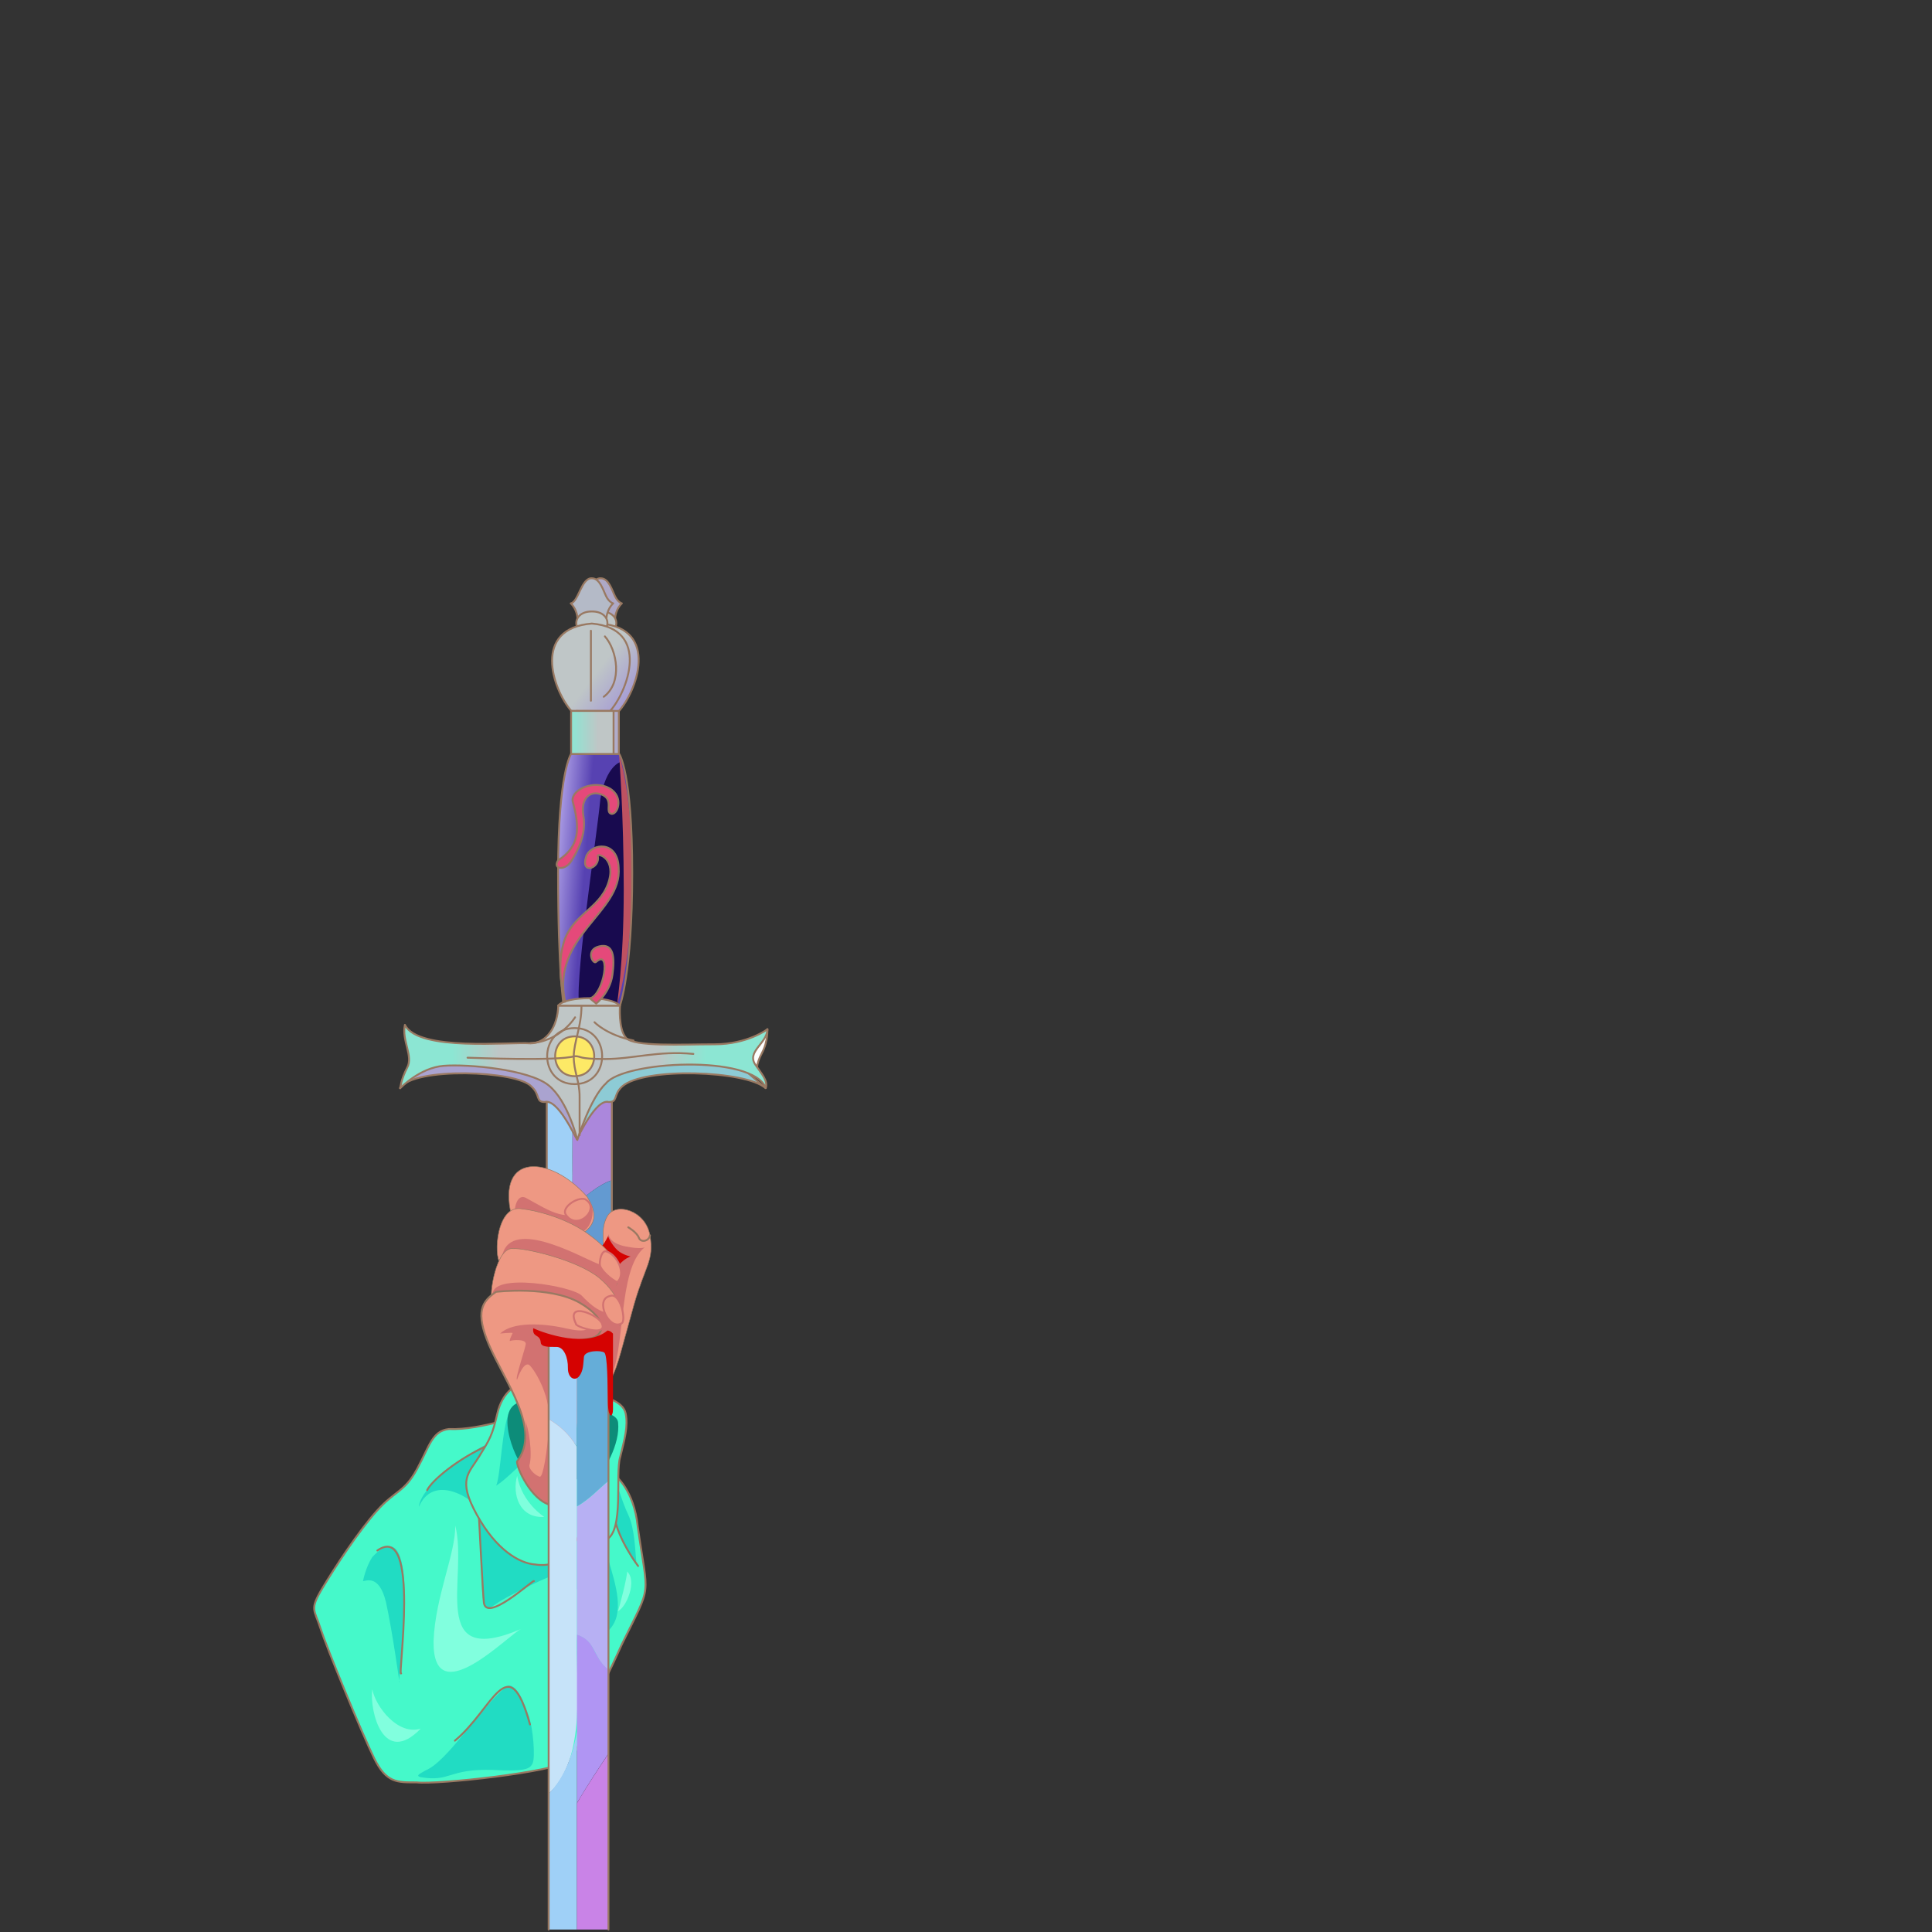 <svg xmlns="http://www.w3.org/2000/svg" xml:space="preserve" id="图层_1" x="0" y="0" style="enable-background:new 0 0 1024 1024" version="1.1" viewBox="0 0 1024 1024"><rect x="0" y="0" width="1024" height="1024" fill="#333333" stroke="none"/><style>.st0{fill:#45f9ca;stroke:#997962;stroke-linecap:round;stroke-linejoin:round;stroke-miterlimit:10}.st1{fill:#21dcc3}.st2{fill:none;stroke:#997962;stroke-linecap:round;stroke-linejoin:round;stroke-miterlimit:10}.st5{fill:#9fd0f7}.st7{fill:#ee9883;stroke:#997962;stroke-width:.283;stroke-linecap:round;stroke-linejoin:round;stroke-miterlimit:10}.st8{fill:#d27271}.st9{fill:#d50201}.st19,.st31,.st32{fill:#bfc6c7;stroke:#997962;stroke-linecap:round;stroke-linejoin:round;stroke-miterlimit:10}.st31,.st32{fill:#e5497a}.st32{fill:#ee9883;stroke:#d27271}.st34{fill:#81ffde}</style><path d="M338 809c-2-19.5-12-27-12-27l-35-33.8c-13.5.6-35.6 10-53 9.2-9 1-10.3 9-17 21.3s-11.5 11.2-21.2 22-22.2 29.8-29 41.2-4.2 11-1 21 22 55.8 28.5 69 12.2 12.8 22.5 12.8c11.1 1.3 73.4-5.5 80.7-11.5 3.5-1.5 9.8-21 13.3-29.7s7.2-15 14.8-32c16.4-33.4 13.9-23.3 8.4-62.5z" class="st0"/><path d="M197.3 825.3c-3.6 5.6-4.9 12.7-4.9 12.7 1 .3 8.5-4.3 12.2 11.3 3.3 14.9 7.1 42.2 7.1 42.2-1.9 5 14.1-96.9-14.4-66.2zM280.4 909.9c-2.2-6.7-6.7-18.5-11.8-16.2-14.9 12.3-31 39.6-43.1 44.7-3.1 1.8-5.3 2.7-2.7 3.5 16.3 2.8 14.5-4.6 38.7-3.8 16.6.9 19.6-.4 20.9-3.8s.2-17.7-2-24.4zM337.2 826.9c-.5-3.8-.7-16.7-4.2-24s-6.5-18.6-7.3-19.1c-9.2-3.6-51.4-17.4-61.5-20.9-8.3 1.8-41.1 22.9-42.2 35.8 7.1-16.6 25.7-6.6 32 1.1 0 1.1 1.1 40.9 1.8 46.9s1.8 7.3 7.3 3.3 22.9-12.2 27.5-14 21.3 8.5 21.8 14.7 6.9 16.6 7.1 15.8c22.8-13.8-12-56.6 3.6-65.1-.9-2.5 14.9 35 14.1 25.5z" class="st1"/><path d="M259.7 765.6c-17.5 7.6-30.9 19.3-33.3 24.2M325.6 804c2.2 12.4 12.6 26 12.6 26" class="st2"/><path d="M331.6 749.1c-1.5-6.9-12.4-8.7-13.3-9.6s-9.8-6.2-9.8-6.2l-34.9 1.3s-7.3 2.9-10 14.6-4 13.6-9.6 22.7-11.6 12.2-1.3 30.9 22.6 25.8 30.9 26.4c16.7 2.6 20.4-12.3 26.2-19.6l11.6 6.4c9.5-4.6 4.6-35.1 7.3-43.7 2.3-9.4 4.3-16.3 2.9-23.2z" class="st0"/><path d="M270.3 747.6c-4.4 8.3-4.8 33.9-7.3 39.8 7.8-4.8 16.5-17 28.6-20.7l-21.3-19.1z" class="st1"/><path d="M327.6 754c-.5-6.9-19.5-7.1-24-7.8s-8.9-1.6-19.3-2.9c-25.7-5.3-12.3 27.5-8.2 32.6l37.8 10.4c6.6-6.2 14.9-21.1 13.7-32.3z" style="fill:#0d8c79"/><path d="M303.4 580.8c-.5 24 1.4 41-1.8 61.5 6.2-7.1 16.9-15.2 22.7-16.7v-44.8h-20.9z" style="fill:#ab87dc"/><path d="M303.4 623.3v-42.5h-13.6v74.8c3.8-4.6 7.9-9.2 11.7-13.3 1-6.4 1.9-13.4 1.9-19z" class="st5"/><path d="M301.5 642.3c-1.6 10.3-3.7 19.3-3.7 19.3s2.1-9 3.7-19.3c-3.9 4.1-7.9 8.7-11.7 13.3v33.3h34.5v-63.3c-5.9 1.6-16.6 9.6-22.8 16.7z" style="fill:#639ad1"/><path d="M289.8 580.8h34.5v108.1h-34.5z" class="st2"/><path d="M344.5 654.8c-2.3-13.4-18.2-17.8-22.6-10.2s-.8 17.8-2.3 19.5l-8.9 67.6c1.2 4.5 8.4 6 13.2-1 3.5-5.9 6.1-18 12.1-39.1s10.8-23.4 8.5-36.8z" class="st7"/><path d="M331.4 660.6c-8.3-1.7-8.8-5.9-8.8-6.4s-1 5.1-5 9.4l-8.6 40c.2 1.5 7.3 18.7 8.3 22.1s5.6 5.6 5.6 5.6c9-14.1 4.1-58.6 18.8-70.2.1 0-2 1.2-10.3-.5z" class="st8"/><path d="M328.5 663.6c-3.1-2-6.1-7.4-6.1-8.3s-2.1 4.8-4.1 5.5l5.5 14.9s1.5-2 4.3-5.3 6.1-4.5 6.1-4.5-2.6-.3-5.7-2.3z" class="st9"/><path d="M311.1 634.2c-19.2-21.8-48.1-23.7-40 10.2l34.7 11.1c11.3-5.8 10.6-12.9 5.3-21.3z" class="st7"/><path d="M312.3 636.8c-8.7 14.3-22.3 4.1-33.2-1.7-4.1-2.5-6.4 2.6-6.4 8.6 5.7 1.8 26.3 10.7 32.5 9.9 8 .7 11.3-12.7 7.1-16.8z" class="st8"/><path d="M313.3 655.2c-12.7-10.1-31.2-14-36.2-14.4-13.9-3.3-15.7 24.9-11.9 28.7l50.4 18.8c16.7-5.2 17.5-18.2-2.3-33.1z" class="st7"/><path d="M316.1 669.5c-9.5-3.9-47.4-25.4-50.2-2.3l56.2 22c3.8-1 6-13.1 6.1-15.9-.1 0-4.7-.8-12.1-3.8z" class="st8"/><path d="M317.6 677.3c-11.9-9.7-39.8-16-45.6-15.5-8.9-1.3-13.1 24.8-11.1 28.1l40.3 15.5s9.6-.8 13.2-1.8 14.2.8 15.2-2.3-.2-14.2-12-24z" class="st7"/><path d="M328 696.1c-6.7.4-11.2-.5-19.5-9.2-4-5.1-49-13-47.4-.2l48.6 19.8s5.1-.2 7.8-.2c5.6-.2 16-3.1 10.5-10.2z" class="st8"/><path d="M307.3 690.5c-16-9.2-44.4-5.8-44.4-5.8-7.6 5.2-11 10.7-3.8 27.9 8.8 20.4 28 45.1 14.9 62.1.5 5.7 9.6 22.6 19 23 1.3-10.4 1.6-71.4 1.8-83.3 0 0 10.2-4 17.7-5s10.8-9.6-5.2-18.9z" class="st7"/><path d="M318.9 704.2c-.3-2-.8-2.6-.8-2.6-7.6.5-3.4 5.7-17.5 2.6-12.9-3-28.9-3.7-35.5 2.6 0 0 6.8-.7 6.6-.2s-2.3 4.6-1.2 4.1 7.9-1 8.1 1.3c.8.2-6.1 19.6-4.5 19.2.3-1 3.8-10.7 6.9-7.3s11.2 16.7 10.1 31.4-3.3 27.8-5 27.4-5.8-3.5-5.5-6.1c1.8-5.7-.4-21.1-2.6-24 2.1 3.1.7 18.5-4.1 22 1.9 6.6 10 23.6 20.8 24.3l3-5.6 3.5-3.8s9.2-68.2 9.2-69.5 5.6-10.2 5.6-10.2 3.2-3.6 2.9-5.6z" class="st8"/><path d="M307.3 690.5c-16-9.2-44.4-5.8-44.4-5.8-7.6 5.2-11 10.7-3.8 27.9 8.8 20.4 28 45.1 14.9 62.1.5 5.7 9.6 22.6 19 23 1.3-10.4 1.6-71.4 1.8-83.3 0 0 10.2-4 17.7-5s10.8-9.6-5.2-18.9z" class="st2"/><path d="M305.8 766.9v-54.7c-4.6-.5-12.3 0-15-.3v40.3c4.8 2.7 10.5 7.2 15 14.7z" class="st5"/><path d="M290.8 752.2v198.6c20.9-19.2 14-60.4 15-84.3v-99.6c-4.5-7.5-10.2-12-15-14.7z" style="fill:#c6e3f9"/><path d="M305.8 712.2v86.2c6.7-3.8 11.5-9.3 16.7-13.5v-71.1c.1.1-10.2-1.1-16.7-1.6z" style="fill:#65add8"/><path d="M305.8 866.5c10.2 3.3 8.8 12.8 16.7 18.6V785c-5.2 4.2-10 9.7-16.7 13.5v68z" style="fill:#b7b0f3"/><path d="M318.5 880.8c-4.5-6.2-4.3-11.5-12.7-14.4v89.2c5.3-9 12.3-19.6 16.7-26.2V885c-1.6-1.3-3-2.8-4-4.2z" style="fill:#b095f3"/><path d="M290.8 950.8v71.9h15V917.8c-1.7 10.1-5.7 23.4-15 33z" class="st5"/><path d="M305.8 1022.7h16.7v-93.2c-4.4 6.6-11.5 17.2-16.7 26.2v67z" style="fill:#c983e7"/><path d="M290.8 1022.7V712c5.3-.4 27.1 1 31.7 1.9v308.8" class="st2"/><linearGradient id="SVGID_1_" x1="292.754" x2="311.357" y1="559.262" y2="557.793" gradientTransform="matrix(1 0 0 -1 0 1024)" gradientUnits="userSpaceOnUse"><stop offset="0" style="stop-color:#afa1e7"/><stop offset=".903" style="stop-color:#5742b2"/></linearGradient><path d="M328.2 399.6h-25.5s-6.9 9.6-6.9 63.1 3 70.5 3 70.5h29.7s6.6-17 6.6-70.5-6.9-63.1-6.9-63.1z" style="fill:url(#SVGID_1_)"/><path d="M328.8 403.9s-7.6 2-10.6 19.7c-2.2 22.9-14.7 101.6-10.8 111.4h19.5s7.8-45 6.5-75.1-4.6-56-4.6-56z" style="fill:#180a4f"/><path d="M328.1 399.6s2.5 31.8 2.5 71.7-3.7 61.7-3.7 61.7 8.3-25.1 8.3-68.6-7.1-64.8-7.1-64.8z" style="fill:#be5161"/><path d="M328.2 399.6h-25.5s-6.9 9.6-6.9 63.1 3 70.5 3 70.5h29.7s6.6-17 6.6-70.5-6.9-63.1-6.9-63.1z" class="st2"/><path d="M326 316.1c-1.6-3.2-3.3-9.6-7.6-9.6-5.6-.3-7.1 12.6-11.2 13.3 0 0 3.7 3.1 3.6 9.1H326c-.1-6 3.6-9.1 3.6-9.1s-2-.5-3.6-3.7z" style="fill:#aea8c6;stroke:#997962;stroke-linecap:round;stroke-linejoin:round;stroke-miterlimit:10"/><path d="M318.4 324.1c11-.1 11 12.3 0 12.2-11 .1-11-12.3 0-12.2z" class="st19"/><linearGradient id="SVGID_00000163786353770603974940000011067863645790262198_" x1="336.787" x2="306.23" y1="655.095" y2="678.259" gradientTransform="matrix(1 0 0 -1 0 1024)" gradientUnits="userSpaceOnUse"><stop offset="0" style="stop-color:#a499d5"/><stop offset=".629" style="stop-color:#bfc6c7"/></linearGradient><path d="M318.4 330.5c-31.6 2.5-21 34.6-10.9 46.3l20.1.6c10-10.8 22.1-44.2-9.2-46.9z" style="fill:url(#SVGID_00000163786353770603974940000011067863645790262198_);stroke:#997962;stroke-linecap:round;stroke-linejoin:round;stroke-miterlimit:10"/><path d="M317.9 334.3v37.1M325.3 337.3c6.5 7.3 9.5 24.5-.6 32" class="st2"/><path d="M321.3 316.1c-1.6-3.2-3.3-9.6-7.6-9.6-5.6-.3-7.1 12.6-11.2 13.3 0 0 3.7 3.1 3.6 9.1h15.3c-.1-6 3.6-9.1 3.6-9.1s-2.1-.5-3.7-3.7z" style="fill:#b4bac7;stroke:#997962;stroke-linecap:round;stroke-linejoin:round;stroke-miterlimit:10"/><path d="M313.7 324.1c11-.1 11 12.3 0 12.2-11 .1-11-12.3 0-12.2z" class="st19"/><linearGradient id="SVGID_00000172435100210273898910000007599788566115325594_" x1="335.089" x2="304.532" y1="652.813" y2="675.977" gradientTransform="matrix(1 0 0 -1 0 1024)" gradientUnits="userSpaceOnUse"><stop offset="0" style="stop-color:#a499d5"/><stop offset=".629" style="stop-color:#bfc6c7"/></linearGradient><path d="M313.7 330.5c-31.6 2.5-21 34.6-10.9 46.3l20.1.6c10-10.8 22.1-44.2-9.2-46.9z" style="fill:url(#SVGID_00000172435100210273898910000007599788566115325594_);stroke:#997962;stroke-linecap:round;stroke-linejoin:round;stroke-miterlimit:10"/><path d="M305.5 376.8H328v22.8h-22.5z" style="fill:#b0acca;stroke:#997962;stroke-linecap:round;stroke-linejoin:round;stroke-miterlimit:10"/><path d="M304.8 578.9c-2.1-14.9-32.1-23.8-46.6-24.3-10.4 0-30.9 4.1-30.9 4.1-2.9.3-13.4 15.9-15.3 18 7.1-11.3 62.2-9.3 69.7-.8 4.8 4.4 2.1 8.2 7 8.2 6.9-2 16.1 18.5 17 19.6 0 .1-.7-20.5-.9-24.8z" style="fill:#aaa3d0;stroke:#997962;stroke-linecap:round;stroke-linejoin:round;stroke-miterlimit:10"/><path d="M306.6 578.9c2.1-14.9 32.1-23.8 46.6-24.3 10.4 0 30.9 4.1 30.9 4.1 1.9.5 19.6 16.4 21.6 18-10-9.2-64.5-11.3-76-.8-4.8 4.4-2.1 8.2-7 8.2-6.9-2-16.1 18.5-17 19.6 0 .1.7-20.5.9-24.8z" style="fill:#8dcbd5;stroke:#997962;stroke-linecap:round;stroke-linejoin:round;stroke-miterlimit:10"/><path d="m406.7 545.5-8.7 10.2s-2.5 1.8-2.9 3c-1 1 6 9.1 6.2 9 0 0-.9-3.2 2.5-9.5s2.9-12.7 2.9-12.7z" style="fill:#fff;stroke:#997962;stroke-linecap:round;stroke-linejoin:round;stroke-miterlimit:10"/><radialGradient id="SVGID_00000152960266551962694520000002991332249592937391_" cx="306.891" cy="465.478" r="67.216" gradientTransform="matrix(1 0 0 -1 0 1024)" gradientUnits="userSpaceOnUse"><stop offset=".629" style="stop-color:#bfc6c6"/><stop offset="1" style="stop-color:#8ce6d3"/></radialGradient><path d="M400.5 564.5c-5.1-7.1 6-11.3 6.3-19 0 0-10.5 8-28 8s-42.8 1.4-47-3.4-3.2-17.1-3.2-17.1h-32.7c-.3 11.2-6.3 20-14.8 20-10.6-.9-59.4 4.5-66.5-9.8-1.8 8.3 4.6 16.5 1.2 22.7-3.2 6.1-3.7 10.9-3.7 10.9s10.3-10.9 23.1-11.9 45 1.9 55.5 10.3 15.3 29 15.3 29 7-22.6 15.1-29.9c9.2-12 78-15.6 84.8 2.4 1.1-4.1-2.1-7.3-5.4-12.2z" style="fill:url(#SVGID_00000152960266551962694520000002991332249592937391_);stroke:#997962;stroke-linecap:round;stroke-linejoin:round;stroke-miterlimit:10"/><path d="M304.6 544.9c19.4.1 19.4 29.7 0 29.7-19.5 0-19.4-29.6 0-29.7z" class="st2"/><path d="M304.6 549.3c13.8.1 13.8 21 0 21.1-13.8-.1-13.8-21.1 0-21.1z" style="fill:#fde966;stroke:#997962;stroke-linecap:round;stroke-linejoin:round;stroke-miterlimit:10"/><path d="M308.2 533.1c0 11.2-4.1 19.1-4.1 27s3.1 12.7 3.1 21.1v20.5" class="st2"/><path d="M247.8 560.6c4.5.1 47.4 1.9 56.8-.8 4 0 1.2 1.5 16.1 1.5s28-4.5 46.8-2.7" class="st2"/><path d="M295.8 533h32.7c-4.5-5.2-28.2-5.3-32.7 0z" style="fill:#bfc6c6;stroke:#997962;stroke-linecap:round;stroke-linejoin:round;stroke-miterlimit:10"/><path d="M315.1 541.8s6.4 6.8 20.7 9.7M304.8 539.2s-7.8 12.9-23.8 13.7" class="st2"/><linearGradient id="SVGID_00000024706632277128862840000011147039256519117993_" x1="302.712" x2="325.254" y1="635.792" y2="635.792" gradientTransform="matrix(1 0 0 -1 0 1024)" gradientUnits="userSpaceOnUse"><stop offset="0" style="stop-color:#8ce6d3"/><stop offset=".629" style="stop-color:#bfc6c6"/></linearGradient><path d="M302.7 376.8h22.5v22.8h-22.5z" style="fill:url(#SVGID_00000024706632277128862840000011147039256519117993_);stroke:#997962;stroke-linecap:round;stroke-linejoin:round;stroke-miterlimit:10"/><path d="M313.2 334.3v37.1M320.6 337.3c6.5 7.3 9.5 24.5-.6 32" class="st2"/><path d="M295.8 456c-3 4.7 3.5 5.8 6.9.5s8.2-14.3 6.5-24.1 4.1-13.8 10.1-11.1 1.3 9 4.6 10 7.2-8.9-.9-13.5-20.3.6-19.5 6.8c3.9 14.3 4 23.9-7.7 31.4zM317.6 501.6c-7.6 1.8-3.2 10-1.6 8.2 8-7.2 4.2 17-3.3 19.4l3.3 2.7s7.3-5.7 8.6-15.2.6-16.9-7-15.1zM299.5 530.9c-7.5-35.1 30.4-47.1 28.4-71.1-.6-14.5-14.2-12.9-17.1-6.2-3.6 10.5 7.7 6.6 6 0 .1-1.6 10.3 1.6 5.4 15s-19 16.2-23.4 30.9.7 31.4.7 31.4z" class="st31"/><path d="M305.3 701.7c-6.1-12.7 12.6-4.5 13.8 0 2.9 7.1-14.6 1.3-13.8 0zM329.6 701.3c-6.6 4.4-14.8-12.6-6.3-14.4 5.6-2.1 8.6 12.9 6.3 14.4zM327.1 679.6c-2.9-1.3-9.2-6.5-9.2-9.6s1.2-7.5 3.6-6.7c5.7 1.8 10.6 12 5.6 16.3zM310.1 635.6c8.8 4.9-4.4 17.6-10.4 7.9-1.9-3.6 6.1-9.2 10.4-7.9z" class="st32"/><path d="M282.6 704c6.7 3 28.4 10.4 39.4 1.2 1.9.2 2.9 1.7 2.9 1.7v40.3c0 3.8-2.5 5.6-2.7-4s-.2-25-1.9-26.3-10.4-1.2-10.8 2.3-.2 7.3-2.5 10.2-6.1 1-6-4.4-2.1-11.1-6-11.1-8.4.2-8.4-2.5c-.5-4.5-4.5-2.3-4-7.4z" class="st9"/><path d="M344.5 654.8c-.5 3-4.8 4.1-5.9 1.2s-5.6-5.5-5.6-5.5" class="st2"/><path d="M274.1 782.2c2.5 14.4 14.4 21.8 14.4 21.8-13.4.8-17.1-12.2-14.4-21.8z" style="fill:#7fffdd"/><path d="M241.3 808.6c7 27.4-14.8 76 34.9 54.8-6.3 2.6-46.9 45.3-46.4 6.5.8-23.4 11.7-46.4 11.5-61.3zM197.3 895.3c1.8 9.4 13.7 24.7 25.7 20.9-19.6 20.3-27.2-8.8-25.7-20.9zM332.3 832.9c.7.7-4.3 20.7-4.9 21.1 4.8-2.1 10.4-16.4 4.9-21.1z" class="st34"/><path d="M253.9 805.1s2 38.6 2.5 43.5c.3 12.8 26.5-11.7 26.6-10.6M200 821.8c23.2-16 10.5 68.5 12.6 65.1M241.1 922.6c20.4-16.9 28.3-49.9 39.8-8.6" class="st2"/></svg>